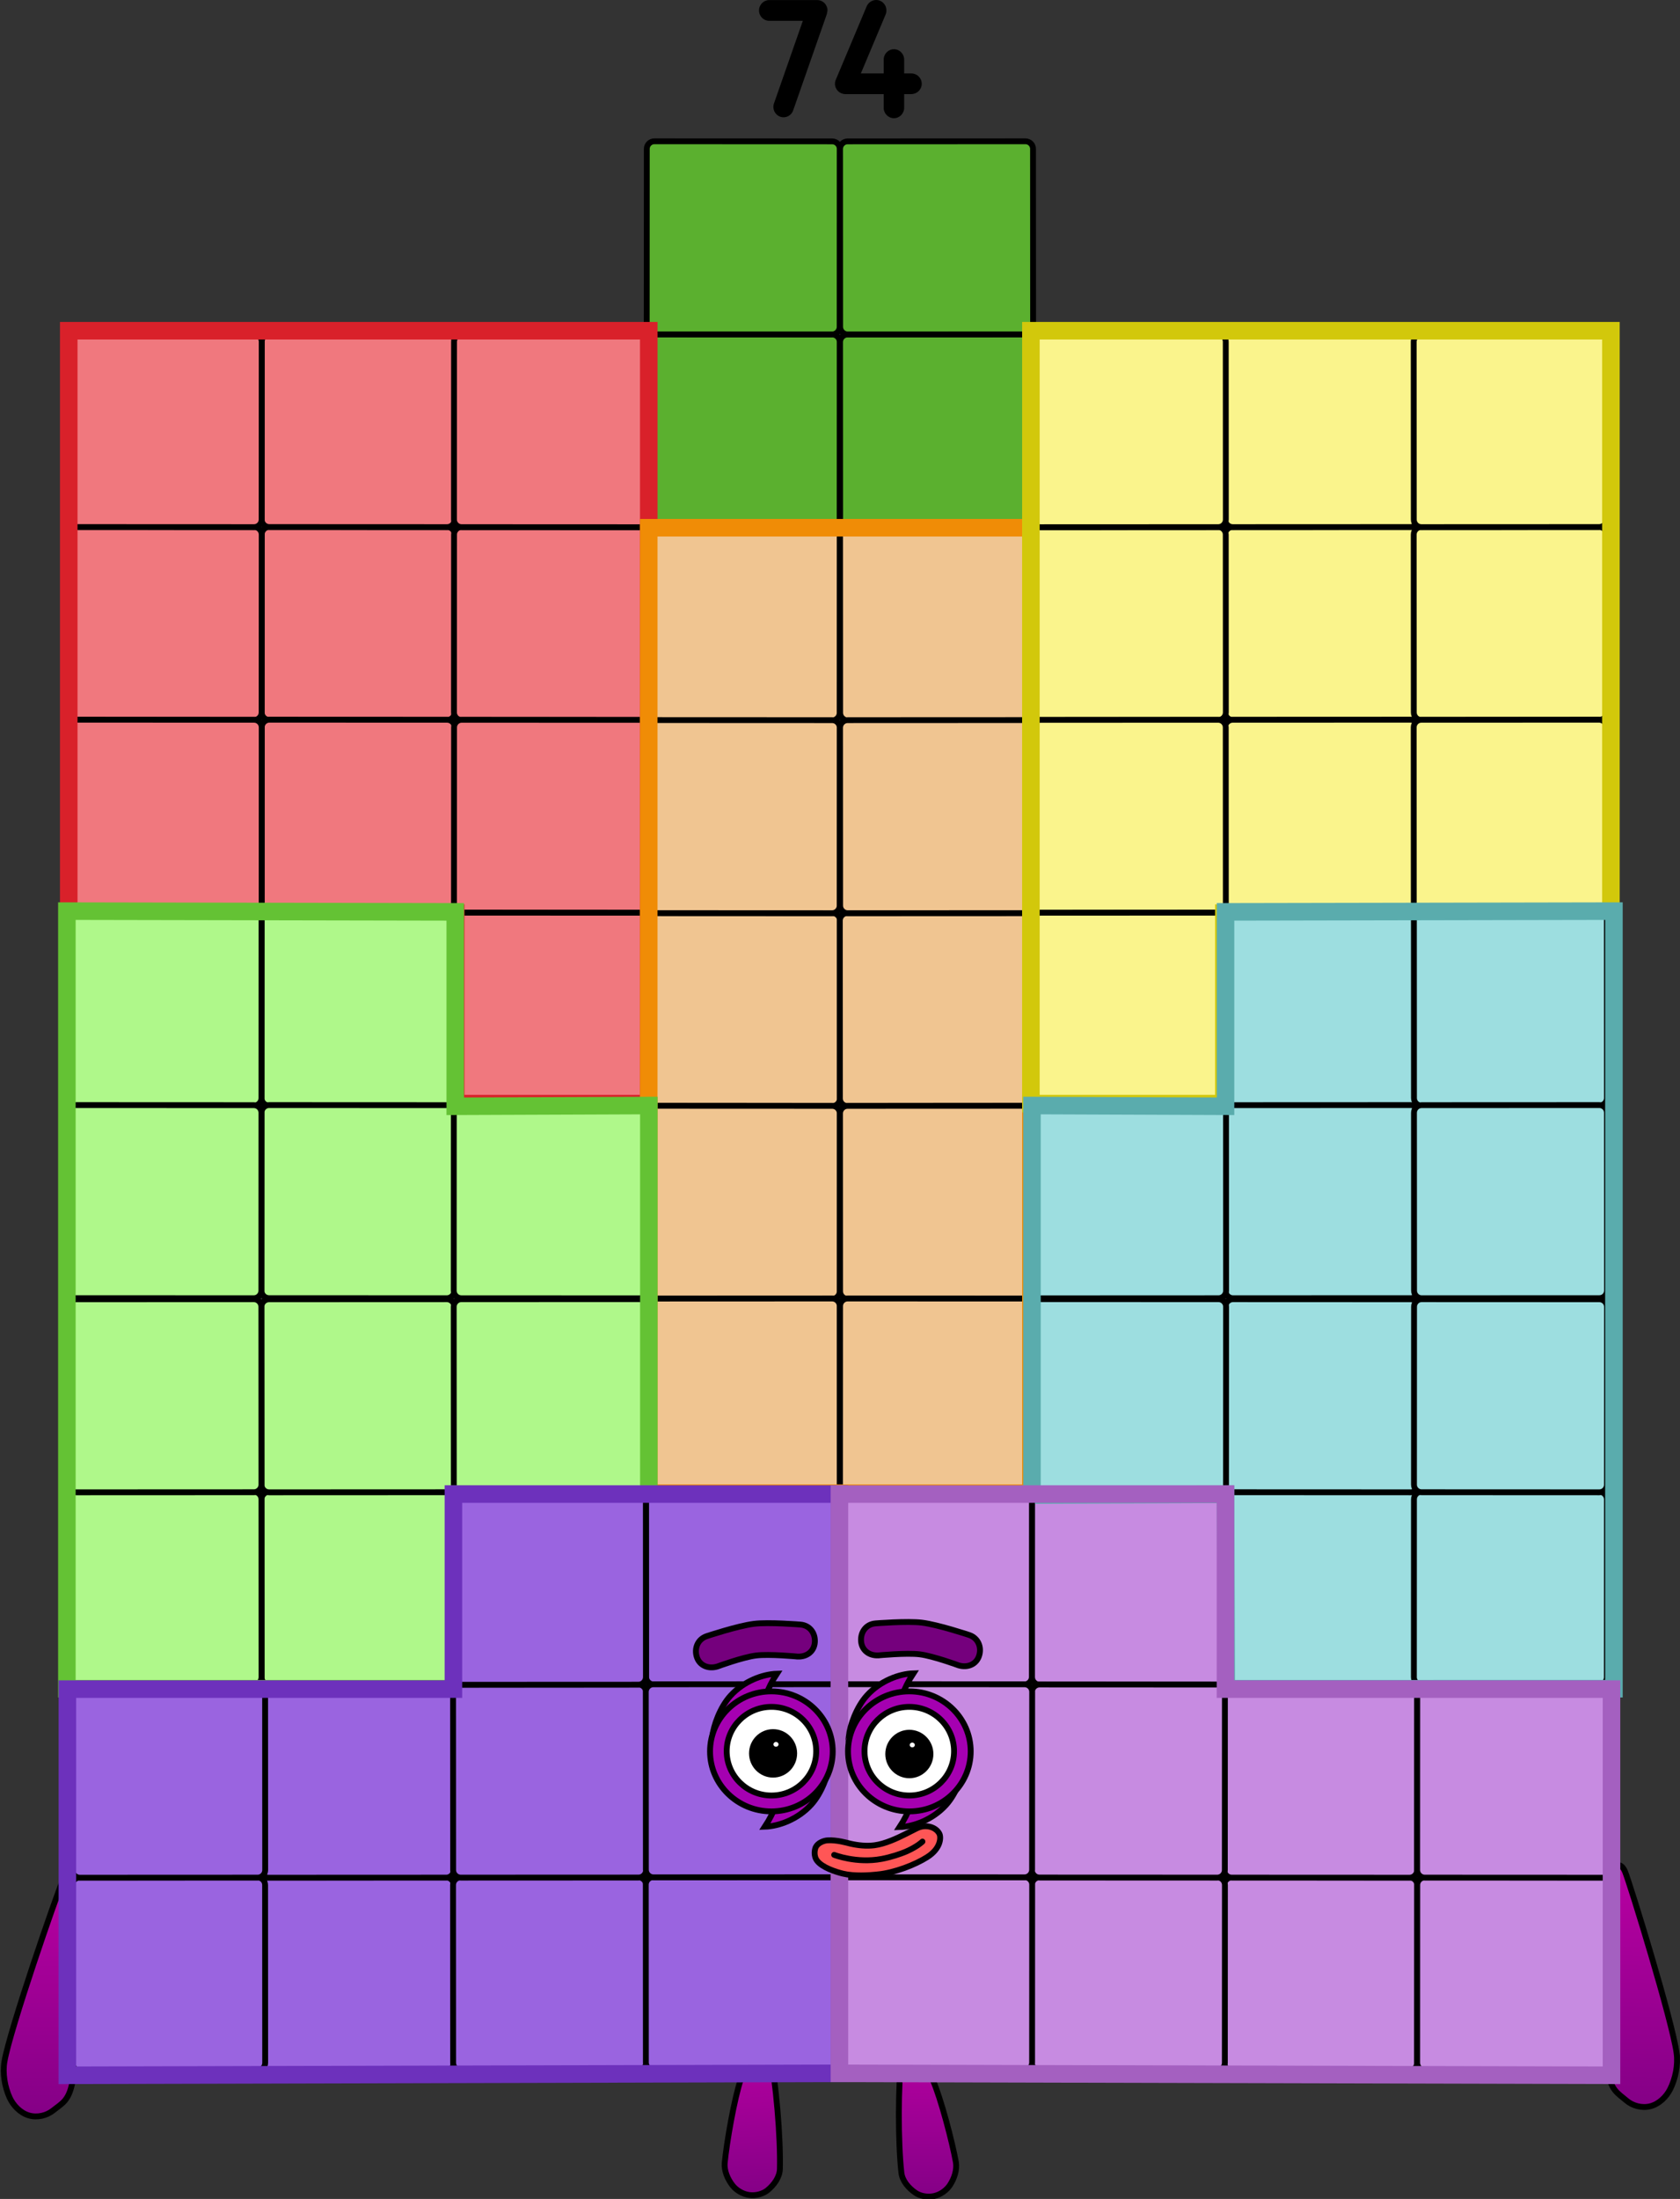 <svg version="1.1" xmlns="http://www.w3.org/2000/svg" xmlns:xlink="http://www.w3.org/1999/xlink" width="287.231" height="375.809" viewBox="0,0,287.231,375.809"><rect x="0" y="0" width="287.231" height="375.809" fill="#333333" stroke="none"/><defs><linearGradient x1="223.808" y1="340.491" x2="225.395" y2="367.249" gradientUnits="userSpaceOnUse" id="color-1"><stop offset="0" stop-color="#b800a2"/><stop offset="1" stop-color="#840086"/></linearGradient><linearGradient x1="254.965" y1="340.775" x2="254.965" y2="367.502" gradientUnits="userSpaceOnUse" id="color-2"><stop offset="0" stop-color="#b800a2"/><stop offset="1" stop-color="#840086"/></linearGradient><linearGradient x1="103.622" y1="312.617" x2="103.622" y2="353.797" gradientUnits="userSpaceOnUse" id="color-3"><stop offset="0" stop-color="#b800a2"/><stop offset="1" stop-color="#840086"/></linearGradient><linearGradient x1="377.674" y1="310.992" x2="376.239" y2="352.146" gradientUnits="userSpaceOnUse" id="color-4"><stop offset="0" stop-color="#b800a2"/><stop offset="1" stop-color="#840086"/></linearGradient></defs><g transform="translate(-96.385,7.905)"><g data-paper-data="{&quot;isPaintingLayer&quot;:true}" stroke-linejoin="miter" stroke-dasharray="" stroke-dashoffset="0" style="mix-blend-mode: normal"><path d="M226.212,340.465c1.063,-0.582 1.46,0.697 1.739,2.036c1.116,5.355 1.911,15.02 1.772,20.281c-0.04,1.393 -0.99,2.702 -2.1,3.617c-0.746,0.613 -1.965,0.986 -3.135,0.827c-1.171,-0.158 -2.247,-0.85 -2.863,-1.639c-0.857,-1.098 -1.436,-2.508 -1.342,-3.789c0.323,-3.444 1.637,-11.1 2.788,-14.43c0.755,-2.184 2.205,-6.391 3.142,-6.904z" data-paper-data="{&quot;origRot&quot;:0,&quot;index&quot;:null}" fill="url(#color-1)" fill-rule="nonzero" stroke="#000000" stroke-width="1" stroke-linecap="butt" stroke-miterlimit="10"/><path d="M252.128,340.881c0.977,0.433 2.773,4.504 3.708,6.617c1.426,3.221 3.374,10.741 3.984,14.146c0.2,1.269 -0.259,2.722 -1.021,3.888c-0.548,0.838 -1.563,1.617 -2.717,1.873c-1.153,0.256 -2.399,-0.014 -3.193,-0.562c-1.183,-0.819 -2.238,-2.044 -2.395,-3.429c-0.578,-5.231 -0.593,-14.928 0.072,-20.358c0.166,-1.357 0.454,-2.666 1.563,-2.174z" data-paper-data="{&quot;origRot&quot;:0,&quot;index&quot;:null}" fill="url(#color-2)" fill-rule="nonzero" stroke="#000000" stroke-width="1" stroke-linecap="butt" stroke-miterlimit="10"/><path d="M97.146,344.406c0.956,-5.537 8.872,-28.378 9.892,-30.692c1.02,-2.314 3.216,-0.798 3.184,2.954c-0.168,4.861 -0.923,27.871 -1.367,30.735c-0.576,3.719 -1.82,4.117 -3.415,5.393c-1.071,0.855 -2.688,1.257 -4.132,0.827c-1.444,-0.429 -2.656,-1.686 -3.268,-3.027c-0.85,-1.866 -1.236,-4.186 -0.894,-6.19z" data-paper-data="{&quot;index&quot;:null}" fill="url(#color-3)" fill-rule="nonzero" stroke="#000000" stroke-width="1" stroke-linecap="butt" stroke-miterlimit="10"/><path d="M383.038,342.987c0.272,2.015 -0.195,4.321 -1.109,6.156c-0.658,1.319 -1.913,2.533 -3.371,2.911c-1.458,0.379 -3.059,-0.079 -4.1,-0.971c-1.55,-1.331 -2.779,-1.772 -3.225,-5.509c-0.344,-2.878 -0.297,-25.9 -0.295,-30.764c0.098,-3.751 2.346,-5.189 3.285,-2.841c0.939,2.348 8.054,25.451 8.816,31.018z" data-paper-data="{&quot;index&quot;:null}" fill="url(#color-4)" fill-rule="nonzero" stroke="#000000" stroke-width="1" stroke-linecap="butt" stroke-miterlimit="10"/><path d="M238.664,49.255c0.716,0 1.296,0.581 1.296,1.297l-0.013,30.4c-0,0.716 -0.581,1.296 -1.297,1.296l-30.4,-0.013c-0.344,-0 -0.674,-0.137 -0.917,-0.38c-0.243,-0.243 -0.379,-0.573 -0.379,-0.917l0.013,-30.4c0,-0.716 0.581,-1.296 1.297,-1.296v0z" data-paper-data="{&quot;index&quot;:null,&quot;origRot&quot;:0}" fill="#5bb02f" fill-rule="evenodd" stroke="#000000" stroke-width="1" stroke-linecap="square" stroke-miterlimit="10"/><path d="M271.705,49.242v0c0.716,-0 1.297,0.58 1.297,1.296l0.013,30.4c0,0.344 -0.136,0.674 -0.379,0.917c-0.243,0.243 -0.573,0.38 -0.917,0.38l-30.4,0.013c-0.716,0 -1.297,-0.58 -1.297,-1.296l-0.013,-30.4c-0,-0.716 0.58,-1.297 1.296,-1.297z" data-paper-data="{&quot;index&quot;:null,&quot;origRot&quot;:0}" fill="#5bb02f" fill-rule="evenodd" stroke="#000000" stroke-width="1" stroke-linecap="square" stroke-miterlimit="10"/><path d="M238.664,16.255c0.716,0 1.296,0.581 1.296,1.297l-0.013,30.4c-0,0.716 -0.581,1.296 -1.297,1.296l-30.4,-0.013c-0.344,-0 -0.674,-0.137 -0.917,-0.38c-0.243,-0.243 -0.379,-0.573 -0.379,-0.917l0.013,-30.4c0,-0.716 0.581,-1.296 1.297,-1.296v0z" data-paper-data="{&quot;index&quot;:null,&quot;origRot&quot;:0}" fill="#5bb02f" fill-rule="evenodd" stroke="#000000" stroke-width="1" stroke-linecap="square" stroke-miterlimit="10"/><path d="M271.705,16.242v0c0.716,-0 1.297,0.58 1.297,1.296l0.013,30.4c0,0.344 -0.136,0.674 -0.379,0.917c-0.243,0.243 -0.573,0.38 -0.917,0.38l-30.4,0.013c-0.716,0 -1.297,-0.58 -1.297,-1.296l-0.013,-30.4c-0,-0.716 0.58,-1.297 1.296,-1.297z" data-paper-data="{&quot;index&quot;:null,&quot;origRot&quot;:0}" fill="#5bb02f" fill-rule="evenodd" stroke="#000000" stroke-width="1" stroke-linecap="square" stroke-miterlimit="10"/><g stroke-miterlimit="10"><path d="M172.834,82.157c0.716,0 1.296,0.581 1.296,1.297l-0.013,30.4c-0,0.716 -0.581,1.296 -1.297,1.296l-30.4,-0.013c-0.344,-0 -0.674,-0.137 -0.917,-0.38c-0.243,-0.243 -0.379,-0.573 -0.379,-0.917l0.013,-30.4c0,-0.716 0.581,-1.296 1.297,-1.296v0z" data-paper-data="{&quot;origPos&quot;:null,&quot;index&quot;:null,&quot;origRot&quot;:0}" fill="#f0787e" fill-rule="evenodd" stroke="#000000" stroke-width="1" stroke-linecap="square"/><path d="M205.711,82.172c0.716,0 1.296,0.581 1.296,1.297l-0.013,30.4c-0,0.716 -0.581,1.296 -1.297,1.296l-30.4,-0.013c-0.344,-0 -0.674,-0.137 -0.917,-0.38c-0.243,-0.243 -0.379,-0.573 -0.379,-0.917l0.013,-30.4c0,-0.716 0.581,-1.296 1.297,-1.296v0z" data-paper-data="{&quot;origPos&quot;:null,&quot;index&quot;:null,&quot;origRot&quot;:0}" fill="#f0787e" fill-rule="evenodd" stroke="#000000" stroke-width="1" stroke-linecap="square"/><path d="M172.836,115.108c0.716,0 1.296,0.581 1.296,1.297l-0.013,30.4c-0,0.716 -0.581,1.296 -1.297,1.296l-30.4,-0.013c-0.344,-0 -0.674,-0.137 -0.917,-0.38c-0.243,-0.243 -0.379,-0.573 -0.379,-0.917l0.013,-30.4c0,-0.716 0.581,-1.296 1.297,-1.296v0z" data-paper-data="{&quot;origPos&quot;:null,&quot;index&quot;:null,&quot;origRot&quot;:0}" fill="#f0787e" fill-rule="evenodd" stroke="#000000" stroke-width="1" stroke-linecap="square"/><path d="M205.713,115.123c0.716,0 1.296,0.581 1.296,1.297l-0.013,30.4c-0,0.716 -0.581,1.296 -1.297,1.296l-30.4,-0.013c-0.344,-0 -0.674,-0.137 -0.917,-0.38c-0.243,-0.243 -0.379,-0.573 -0.379,-0.917l0.013,-30.4c0,-0.716 0.581,-1.296 1.297,-1.296v0z" data-paper-data="{&quot;origPos&quot;:null,&quot;index&quot;:null,&quot;origRot&quot;:0}" fill="#f0787e" fill-rule="evenodd" stroke="#000000" stroke-width="1" stroke-linecap="square"/><path d="M205.682,148.081c0.716,0 1.296,0.581 1.296,1.297l-0.013,30.4c-0,0.716 -0.581,1.296 -1.297,1.296l-30.4,-0.013c-0.344,-0 -0.674,-0.137 -0.917,-0.38c-0.243,-0.243 -0.379,-0.573 -0.379,-0.917l0.013,-30.4c0,-0.716 0.581,-1.296 1.297,-1.296v0z" data-paper-data="{&quot;origPos&quot;:null,&quot;index&quot;:null,&quot;origRot&quot;:0}" fill="#f0787e" fill-rule="evenodd" stroke="#000000" stroke-width="1" stroke-linecap="square"/><path d="M139.834,82.157c0.716,0 1.296,0.581 1.296,1.297l-0.013,30.4c-0,0.716 -0.581,1.296 -1.297,1.296l-30.4,-0.013c-0.344,-0 -0.674,-0.137 -0.917,-0.38c-0.243,-0.243 -0.379,-0.573 -0.379,-0.917l0.013,-30.4c0,-0.716 0.581,-1.296 1.297,-1.296v0z" data-paper-data="{&quot;origPos&quot;:null,&quot;index&quot;:null,&quot;origRot&quot;:0}" fill="#f0787e" fill-rule="evenodd" stroke="#000000" stroke-width="1" stroke-linecap="square"/><path d="M139.836,115.108c0.716,0 1.296,0.581 1.296,1.297l-0.013,30.4c-0,0.716 -0.581,1.296 -1.297,1.296l-30.4,-0.013c-0.344,-0 -0.674,-0.137 -0.917,-0.38c-0.243,-0.243 -0.379,-0.573 -0.379,-0.917l0.013,-30.4c0,-0.716 0.581,-1.296 1.297,-1.296v0z" data-paper-data="{&quot;origPos&quot;:null,&quot;index&quot;:null,&quot;origRot&quot;:0}" fill="#f0787e" fill-rule="evenodd" stroke="#000000" stroke-width="1" stroke-linecap="square"/><path d="M172.834,49.193c0.716,0 1.296,0.581 1.296,1.297l-0.013,30.4c-0,0.716 -0.581,1.296 -1.297,1.296l-30.4,-0.013c-0.344,-0 -0.674,-0.137 -0.917,-0.38c-0.243,-0.243 -0.379,-0.573 -0.379,-0.917l0.013,-30.4c0,-0.716 0.581,-1.296 1.297,-1.296v0z" data-paper-data="{&quot;origPos&quot;:null,&quot;index&quot;:null,&quot;origRot&quot;:0}" fill="#f0787e" fill-rule="evenodd" stroke="#000000" stroke-width="1" stroke-linecap="square"/><path d="M205.711,49.208c0.716,0 1.296,0.581 1.296,1.297l-0.013,30.4c-0,0.716 -0.581,1.296 -1.297,1.296l-30.4,-0.013c-0.344,-0 -0.674,-0.137 -0.917,-0.38c-0.243,-0.243 -0.379,-0.573 -0.379,-0.917l0.013,-30.4c0,-0.716 0.581,-1.296 1.297,-1.296v0z" data-paper-data="{&quot;origPos&quot;:null,&quot;index&quot;:null,&quot;origRot&quot;:0}" fill="#f0787e" fill-rule="evenodd" stroke="#000000" stroke-width="1" stroke-linecap="square"/><path d="M139.834,49.193c0.716,0 1.296,0.581 1.296,1.297l-0.013,30.4c-0,0.716 -0.581,1.296 -1.297,1.296l-30.4,-0.013c-0.344,-0 -0.674,-0.137 -0.917,-0.38c-0.243,-0.243 -0.379,-0.573 -0.379,-0.917l0.013,-30.4c0,-0.716 0.581,-1.296 1.297,-1.296v0z" data-paper-data="{&quot;origPos&quot;:null,&quot;index&quot;:null,&quot;origRot&quot;:0}" fill="#f0787e" fill-rule="evenodd" stroke="#000000" stroke-width="1" stroke-linecap="square"/><path d="M207.306,48.616v132.094h-32.993v-32.55h-66.174v-99.544z" data-paper-data="{&quot;index&quot;:null}" fill="none" fill-rule="nonzero" stroke="#d9212a" stroke-width="3" stroke-linecap="butt"/></g><g stroke-miterlimit="10"><path d="M238.704,148.132c0.716,0 1.296,0.581 1.296,1.297l-0.013,30.4c-0,0.716 -0.581,1.296 -1.297,1.296l-30.4,-0.013c-0.344,-0 -0.674,-0.137 -0.917,-0.38c-0.243,-0.243 -0.379,-0.573 -0.379,-0.917l0.013,-30.4c0,-0.716 0.581,-1.296 1.297,-1.296v0z" data-paper-data="{&quot;origPos&quot;:null,&quot;index&quot;:null,&quot;origRot&quot;:0}" fill="#f0c591" fill-rule="evenodd" stroke="#000000" stroke-width="1" stroke-linecap="square"/><path d="M238.673,181.09c0.716,0 1.296,0.581 1.296,1.297l-0.013,30.4c-0,0.716 -0.581,1.296 -1.297,1.296l-30.4,-0.013c-0.344,-0 -0.674,-0.137 -0.917,-0.38c-0.243,-0.243 -0.379,-0.573 -0.379,-0.917l0.013,-30.4c0,-0.716 0.581,-1.296 1.297,-1.296v0z" data-paper-data="{&quot;origPos&quot;:null,&quot;index&quot;:null,&quot;origRot&quot;:0}" fill="#f0c591" fill-rule="evenodd" stroke="#000000" stroke-width="1" stroke-linecap="square"/><path d="M271.665,148.119v0c0.716,-0 1.297,0.58 1.297,1.296l0.013,30.4c0,0.344 -0.136,0.674 -0.379,0.917c-0.243,0.243 -0.573,0.38 -0.917,0.38l-30.4,0.013c-0.716,0 -1.297,-0.58 -1.297,-1.296l-0.013,-30.4c-0,-0.716 0.58,-1.297 1.296,-1.297z" data-paper-data="{&quot;origPos&quot;:null,&quot;index&quot;:null,&quot;origRot&quot;:0}" fill="#f0c591" fill-rule="evenodd" stroke="#000000" stroke-width="1" stroke-linecap="square"/><path d="M271.696,181.077v0c0.716,-0 1.297,0.58 1.297,1.296l0.013,30.4c0,0.344 -0.136,0.674 -0.379,0.917c-0.243,0.243 -0.573,0.38 -0.917,0.38l-30.4,0.013c-0.716,0 -1.297,-0.58 -1.297,-1.296l-0.013,-30.4c-0,-0.716 0.58,-1.297 1.296,-1.297z" data-paper-data="{&quot;origPos&quot;:null,&quot;index&quot;:null,&quot;origRot&quot;:0}" fill="#f0c591" fill-rule="evenodd" stroke="#000000" stroke-width="1" stroke-linecap="square"/><path d="M208.273,247.017v0c-0.716,0 -1.297,-0.58 -1.297,-1.296l-0.013,-30.4c-0,-0.344 0.136,-0.674 0.379,-0.917c0.243,-0.243 0.573,-0.38 0.917,-0.38l30.4,-0.013c0.716,-0 1.297,0.58 1.297,1.296l0.013,30.4c0,0.716 -0.58,1.297 -1.296,1.297z" data-paper-data="{&quot;origPos&quot;:null,&quot;index&quot;:null,&quot;origRot&quot;:0}" fill="#f0c591" fill-rule="evenodd" stroke="#000000" stroke-width="1" stroke-linecap="square"/><path d="M241.295,247.003c-0.716,-0 -1.296,-0.581 -1.296,-1.297l0.013,-30.4c0,-0.716 0.581,-1.296 1.297,-1.296l30.4,0.013c0.344,0 0.674,0.137 0.917,0.38c0.243,0.243 0.379,0.573 0.379,0.917l-0.013,30.4c-0,0.716 -0.581,1.296 -1.297,1.296v0z" data-paper-data="{&quot;origPos&quot;:null,&quot;index&quot;:null,&quot;origRot&quot;:0}" fill="#f0c591" fill-rule="evenodd" stroke="#000000" stroke-width="1" stroke-linecap="square"/><path d="M238.664,82.22c0.716,0 1.296,0.581 1.296,1.297l-0.013,30.4c-0,0.716 -0.581,1.296 -1.297,1.296l-30.4,-0.013c-0.344,-0 -0.674,-0.137 -0.917,-0.38c-0.243,-0.243 -0.379,-0.573 -0.379,-0.917l0.013,-30.4c0,-0.716 0.581,-1.296 1.297,-1.296v0z" data-paper-data="{&quot;origPos&quot;:null,&quot;index&quot;:null,&quot;origRot&quot;:0}" fill="#f0c591" fill-rule="evenodd" stroke="#000000" stroke-width="1" stroke-linecap="square"/><path d="M238.665,115.171c0.716,0 1.296,0.581 1.296,1.297l-0.013,30.4c-0,0.716 -0.581,1.296 -1.297,1.296l-30.4,-0.013c-0.344,-0 -0.674,-0.137 -0.917,-0.38c-0.243,-0.243 -0.379,-0.573 -0.379,-0.917l0.013,-30.4c0,-0.716 0.581,-1.296 1.297,-1.296v0z" data-paper-data="{&quot;origPos&quot;:null,&quot;index&quot;:null,&quot;origRot&quot;:0}" fill="#f0c591" fill-rule="evenodd" stroke="#000000" stroke-width="1" stroke-linecap="square"/><path d="M271.705,82.206v0c0.716,-0 1.297,0.58 1.297,1.296l0.013,30.4c0,0.344 -0.136,0.674 -0.379,0.917c-0.243,0.243 -0.573,0.38 -0.917,0.38l-30.4,0.013c-0.716,0 -1.297,-0.58 -1.297,-1.296l-0.013,-30.4c-0,-0.716 0.58,-1.297 1.296,-1.297z" data-paper-data="{&quot;origPos&quot;:null,&quot;index&quot;:null,&quot;origRot&quot;:0}" fill="#f0c591" fill-rule="evenodd" stroke="#000000" stroke-width="1" stroke-linecap="square"/><path d="M271.703,115.157v0c0.716,-0 1.297,0.58 1.297,1.296l0.013,30.4c0,0.344 -0.136,0.674 -0.379,0.917c-0.243,0.243 -0.573,0.38 -0.917,0.38l-30.4,0.013c-0.716,0 -1.297,-0.58 -1.297,-1.296l-0.013,-30.4c-0,-0.716 0.58,-1.297 1.296,-1.297z" data-paper-data="{&quot;origPos&quot;:null,&quot;index&quot;:null,&quot;origRot&quot;:0}" fill="#f0c591" fill-rule="evenodd" stroke="#000000" stroke-width="1" stroke-linecap="square"/><path d="M207.3,247.285v-165h65.333v165z" fill="none" fill-rule="nonzero" stroke="#f08c06" stroke-width="3" stroke-linecap="butt"/></g><g stroke-miterlimit="10"><path d="M337.534,82.144v0c0.716,-0 1.297,0.58 1.297,1.296l0.013,30.4c0,0.344 -0.136,0.674 -0.379,0.917c-0.243,0.243 -0.573,0.38 -0.917,0.38l-30.4,0.013c-0.716,0 -1.297,-0.58 -1.297,-1.296l-0.013,-30.4c-0,-0.716 0.58,-1.297 1.296,-1.297z" data-paper-data="{&quot;index&quot;:null,&quot;origRot&quot;:0}" fill="#faf48c" fill-rule="evenodd" stroke="#000000" stroke-width="1" stroke-linecap="square"/><path d="M304.657,82.158v0c0.716,-0 1.297,0.58 1.297,1.296l0.013,30.4c0,0.344 -0.136,0.674 -0.379,0.917c-0.243,0.243 -0.573,0.38 -0.917,0.38l-30.4,0.013c-0.716,0 -1.297,-0.58 -1.297,-1.296l-0.013,-30.4c-0,-0.716 0.58,-1.297 1.296,-1.297z" data-paper-data="{&quot;index&quot;:null,&quot;origRot&quot;:0}" fill="#faf48c" fill-rule="evenodd" stroke="#000000" stroke-width="1" stroke-linecap="square"/><path d="M337.533,115.095v0c0.716,-0 1.297,0.58 1.297,1.296l0.013,30.4c0,0.344 -0.136,0.674 -0.379,0.917c-0.243,0.243 -0.573,0.38 -0.917,0.38l-30.4,0.013c-0.716,0 -1.297,-0.58 -1.297,-1.296l-0.013,-30.4c-0,-0.716 0.58,-1.297 1.296,-1.297z" data-paper-data="{&quot;index&quot;:null,&quot;origRot&quot;:0}" fill="#faf48c" fill-rule="evenodd" stroke="#000000" stroke-width="1" stroke-linecap="square"/><path d="M304.656,115.109v0c0.716,-0 1.297,0.58 1.297,1.296l0.013,30.4c0,0.344 -0.136,0.674 -0.379,0.917c-0.243,0.243 -0.573,0.38 -0.917,0.38l-30.4,0.013c-0.716,0 -1.297,-0.58 -1.297,-1.296l-0.013,-30.4c-0,-0.716 0.58,-1.297 1.296,-1.297z" data-paper-data="{&quot;index&quot;:null,&quot;origRot&quot;:0}" fill="#faf48c" fill-rule="evenodd" stroke="#000000" stroke-width="1" stroke-linecap="square"/><path d="M304.686,148.068v0c0.716,-0 1.297,0.58 1.297,1.296l0.013,30.4c0,0.344 -0.136,0.674 -0.379,0.917c-0.243,0.243 -0.573,0.38 -0.917,0.38l-30.4,0.013c-0.716,0 -1.297,-0.58 -1.297,-1.296l-0.013,-30.4c-0,-0.716 0.58,-1.297 1.296,-1.297z" data-paper-data="{&quot;index&quot;:null,&quot;origRot&quot;:0}" fill="#faf48c" fill-rule="evenodd" stroke="#000000" stroke-width="1" stroke-linecap="square"/><path d="M337.534,49.18v0c0.716,-0 1.297,0.58 1.297,1.296l0.013,30.4c0,0.344 -0.136,0.674 -0.379,0.917c-0.243,0.243 -0.573,0.38 -0.917,0.38l-30.4,0.013c-0.716,0 -1.297,-0.58 -1.297,-1.296l-0.013,-30.4c-0,-0.716 0.58,-1.297 1.296,-1.297z" data-paper-data="{&quot;index&quot;:null,&quot;origRot&quot;:0}" fill="#faf48c" fill-rule="evenodd" stroke="#000000" stroke-width="1" stroke-linecap="square"/><path d="M304.657,49.194v0c0.716,-0 1.297,0.58 1.297,1.296l0.013,30.4c0,0.344 -0.136,0.674 -0.379,0.917c-0.243,0.243 -0.573,0.38 -0.917,0.38l-30.4,0.013c-0.716,0 -1.297,-0.58 -1.297,-1.296l-0.013,-30.4c-0,-0.716 0.58,-1.297 1.296,-1.297z" data-paper-data="{&quot;index&quot;:null,&quot;origRot&quot;:0}" fill="#faf48c" fill-rule="evenodd" stroke="#000000" stroke-width="1" stroke-linecap="square"/><path d="M369.784,82.144v0c0.716,-0 1.297,0.58 1.297,1.296l0.013,30.4c0,0.344 -0.136,0.674 -0.379,0.917c-0.243,0.243 -0.573,0.38 -0.917,0.38l-30.4,0.013c-0.716,0 -1.297,-0.58 -1.297,-1.296l-0.013,-30.4c-0,-0.716 0.58,-1.297 1.296,-1.297z" data-paper-data="{&quot;index&quot;:null,&quot;origRot&quot;:0}" fill="#faf48c" fill-rule="evenodd" stroke="#000000" stroke-width="1" stroke-linecap="square"/><path d="M369.783,115.095v0c0.716,-0 1.297,0.58 1.297,1.296l0.013,30.4c0,0.344 -0.136,0.674 -0.379,0.917c-0.243,0.243 -0.573,0.38 -0.917,0.38l-30.4,0.013c-0.716,0 -1.297,-0.58 -1.297,-1.296l-0.013,-30.4c-0,-0.716 0.58,-1.297 1.296,-1.297z" data-paper-data="{&quot;index&quot;:null,&quot;origRot&quot;:0}" fill="#faf48c" fill-rule="evenodd" stroke="#000000" stroke-width="1" stroke-linecap="square"/><path d="M369.784,49.18v0c0.716,-0 1.297,0.58 1.297,1.296l0.013,30.4c0,0.344 -0.136,0.674 -0.379,0.917c-0.243,0.243 -0.573,0.38 -0.917,0.38l-30.4,0.013c-0.716,0 -1.297,-0.58 -1.297,-1.296l-0.013,-30.4c-0,-0.716 0.58,-1.297 1.296,-1.297z" data-paper-data="{&quot;index&quot;:null,&quot;origRot&quot;:0}" fill="#faf48c" fill-rule="evenodd" stroke="#000000" stroke-width="1" stroke-linecap="square"/><path d="M371.806,48.616v99.544h-66.174v32.55h-32.993v-132.094z" data-paper-data="{&quot;index&quot;:null}" fill="none" fill-rule="nonzero" stroke="#d2c80b" stroke-width="3" stroke-linecap="butt"/></g><g stroke-miterlimit="10"><path d="M172.805,148.066c0.716,0 1.296,0.581 1.296,1.297l-0.013,30.4c-0,0.716 -0.581,1.296 -1.297,1.296l-30.4,-0.013c-0.344,-0 -0.674,-0.137 -0.917,-0.38c-0.243,-0.243 -0.379,-0.573 -0.379,-0.917l0.013,-30.4c0,-0.716 0.581,-1.296 1.297,-1.296v0z" data-paper-data="{&quot;origPos&quot;:null,&quot;index&quot;:null,&quot;origRot&quot;:0}" fill="#aff88a" fill-rule="evenodd" stroke="#000000" stroke-width="1" stroke-linecap="square"/><path d="M172.791,180.971c0.716,0 1.296,0.581 1.296,1.297l-0.013,30.4c-0,0.716 -0.581,1.296 -1.297,1.296l-30.4,-0.013c-0.344,-0 -0.674,-0.137 -0.917,-0.38c-0.243,-0.243 -0.379,-0.573 -0.379,-0.917l0.013,-30.4c0,-0.716 0.581,-1.296 1.297,-1.296v0z" data-paper-data="{&quot;origPos&quot;:null,&quot;index&quot;:null,&quot;origRot&quot;:0}" fill="#aff88a" fill-rule="evenodd" stroke="#000000" stroke-width="1" stroke-linecap="square"/><path d="M205.668,180.986c0.716,0 1.296,0.581 1.296,1.297l-0.013,30.4c-0,0.716 -0.581,1.296 -1.297,1.296l-30.4,-0.013c-0.344,-0 -0.674,-0.137 -0.917,-0.38c-0.243,-0.243 -0.379,-0.573 -0.379,-0.917l0.013,-30.4c0,-0.716 0.581,-1.296 1.297,-1.296v0z" data-paper-data="{&quot;origPos&quot;:null,&quot;index&quot;:null,&quot;origRot&quot;:0}" fill="#aff88a" fill-rule="evenodd" stroke="#000000" stroke-width="1" stroke-linecap="square"/><path d="M142.405,280.041v0c-0.716,0 -1.297,-0.58 -1.297,-1.296l-0.013,-30.4c-0,-0.344 0.136,-0.674 0.379,-0.917c0.243,-0.243 0.573,-0.38 0.917,-0.38l30.4,-0.013c0.716,-0 1.297,0.58 1.297,1.296l0.013,30.4c0,0.716 -0.58,1.297 -1.296,1.297z" data-paper-data="{&quot;origPos&quot;:null,&quot;index&quot;:null,&quot;origRot&quot;:0}" fill="#aff88a" fill-rule="evenodd" stroke="#000000" stroke-width="1" stroke-linecap="square"/><path d="M142.39,247.136v0c-0.716,0 -1.297,-0.58 -1.297,-1.296l-0.013,-30.4c-0,-0.344 0.136,-0.674 0.379,-0.917c0.243,-0.243 0.573,-0.38 0.917,-0.38l30.4,-0.013c0.716,-0 1.297,0.58 1.297,1.296l0.013,30.4c0,0.716 -0.58,1.297 -1.296,1.297z" data-paper-data="{&quot;origPos&quot;:null,&quot;index&quot;:null,&quot;origRot&quot;:0}" fill="#aff88a" fill-rule="evenodd" stroke="#000000" stroke-width="1" stroke-linecap="square"/><path d="M175.267,247.121v0c-0.716,0 -1.297,-0.58 -1.297,-1.296l-0.013,-30.4c-0,-0.344 0.136,-0.674 0.379,-0.917c0.243,-0.243 0.573,-0.38 0.917,-0.38l30.4,-0.013c0.716,-0 1.297,0.58 1.297,1.296l0.013,30.4c0,0.716 -0.58,1.297 -1.296,1.297z" data-paper-data="{&quot;origPos&quot;:null,&quot;index&quot;:null,&quot;origRot&quot;:0}" fill="#aff88a" fill-rule="evenodd" stroke="#000000" stroke-width="1" stroke-linecap="square"/><path d="M139.805,148.066c0.716,0 1.296,0.581 1.296,1.297l-0.013,30.4c-0,0.716 -0.581,1.296 -1.297,1.296l-30.4,-0.013c-0.344,-0 -0.674,-0.137 -0.917,-0.38c-0.243,-0.243 -0.379,-0.573 -0.379,-0.917l0.013,-30.4c0,-0.716 0.581,-1.296 1.297,-1.296v0z" data-paper-data="{&quot;origPos&quot;:null,&quot;index&quot;:null,&quot;origRot&quot;:0}" fill="#aff88a" fill-rule="evenodd" stroke="#000000" stroke-width="1" stroke-linecap="square"/><path d="M139.79,180.971c0.716,0 1.296,0.581 1.296,1.297l-0.013,30.4c-0,0.716 -0.581,1.296 -1.297,1.296l-30.4,-0.013c-0.344,-0 -0.674,-0.137 -0.917,-0.38c-0.243,-0.243 -0.379,-0.573 -0.379,-0.917l0.013,-30.4c0,-0.716 0.581,-1.296 1.297,-1.296v0z" data-paper-data="{&quot;origPos&quot;:null,&quot;index&quot;:null,&quot;origRot&quot;:0}" fill="#aff88a" fill-rule="evenodd" stroke="#000000" stroke-width="1" stroke-linecap="square"/><path d="M109.405,280.041v0c-0.716,0 -1.297,-0.58 -1.297,-1.296l-0.013,-30.4c-0,-0.344 0.136,-0.674 0.379,-0.917c0.243,-0.243 0.573,-0.38 0.917,-0.38l30.4,-0.013c0.716,-0 1.297,0.58 1.297,1.296l0.013,30.4c0,0.716 -0.58,1.297 -1.296,1.297z" data-paper-data="{&quot;origPos&quot;:null,&quot;index&quot;:null,&quot;origRot&quot;:0}" fill="#aff88a" fill-rule="evenodd" stroke="#000000" stroke-width="1" stroke-linecap="square"/><path d="M109.39,247.136v0c-0.716,0 -1.297,-0.58 -1.297,-1.296l-0.013,-30.4c-0,-0.344 0.136,-0.674 0.379,-0.917c0.243,-0.243 0.573,-0.38 0.917,-0.38l30.4,-0.013c0.716,-0 1.297,0.58 1.297,1.296l0.013,30.4c0,0.716 -0.58,1.297 -1.296,1.297z" data-paper-data="{&quot;origPos&quot;:null,&quot;index&quot;:null,&quot;origRot&quot;:0}" fill="#aff88a" fill-rule="evenodd" stroke="#000000" stroke-width="1" stroke-linecap="square"/><path d="M107.818,280.7v-132.89l66.403,0.126v33.223l33.097,-0.126v66.571l-33.097,-0.126l-0.126,33.223z" fill="none" fill-rule="nonzero" stroke="#64c234" stroke-width="3" stroke-linecap="butt"/></g><g stroke-miterlimit="10"><path d="M337.564,148.053v0c0.716,-0 1.297,0.58 1.297,1.296l0.013,30.4c0,0.344 -0.136,0.674 -0.379,0.917c-0.243,0.243 -0.573,0.38 -0.917,0.38l-30.4,0.013c-0.716,0 -1.297,-0.58 -1.297,-1.296l-0.013,-30.4c-0,-0.716 0.58,-1.297 1.296,-1.297z" data-paper-data="{&quot;origPos&quot;:null,&quot;index&quot;:null,&quot;origRot&quot;:0}" fill="#9ddee0" fill-rule="evenodd" stroke="#000000" stroke-width="1" stroke-linecap="square"/><path d="M337.578,180.958v0c0.716,-0 1.297,0.58 1.297,1.296l0.013,30.4c0,0.344 -0.136,0.674 -0.379,0.917c-0.243,0.243 -0.573,0.38 -0.917,0.38l-30.4,0.013c-0.716,0 -1.297,-0.58 -1.297,-1.296l-0.013,-30.4c-0,-0.716 0.58,-1.297 1.296,-1.297z" data-paper-data="{&quot;origPos&quot;:null,&quot;index&quot;:null,&quot;origRot&quot;:0}" fill="#9ddee0" fill-rule="evenodd" stroke="#000000" stroke-width="1" stroke-linecap="square"/><path d="M304.701,180.972v0c0.716,-0 1.297,0.58 1.297,1.296l0.013,30.4c0,0.344 -0.136,0.674 -0.379,0.917c-0.243,0.243 -0.573,0.38 -0.917,0.38l-30.4,0.013c-0.716,0 -1.297,-0.58 -1.297,-1.296l-0.013,-30.4c-0,-0.716 0.58,-1.297 1.296,-1.297z" data-paper-data="{&quot;origPos&quot;:null,&quot;index&quot;:null,&quot;origRot&quot;:0}" fill="#9ddee0" fill-rule="evenodd" stroke="#000000" stroke-width="1" stroke-linecap="square"/><path d="M274.13,280.013c-0.716,-0 -1.296,-0.581 -1.296,-1.297l0.013,-30.4c0,-0.716 0.581,-1.296 1.297,-1.296l30.4,0.013c0.344,0 0.674,0.137 0.917,0.38c0.243,0.243 0.379,0.573 0.379,0.917l-0.013,30.4c-0,0.716 -0.581,1.296 -1.297,1.296v0z" data-paper-data="{&quot;origPos&quot;:null,&quot;index&quot;:null,&quot;origRot&quot;:0}" fill="#c78be1" fill-rule="evenodd" stroke="#000000" stroke-width="1" stroke-linecap="square"/><path d="M307.163,280.027c-0.716,-0 -1.296,-0.581 -1.296,-1.297l0.013,-30.4c0,-0.716 0.581,-1.296 1.297,-1.296l30.4,0.013c0.344,0 0.674,0.137 0.917,0.38c0.243,0.243 0.379,0.573 0.379,0.917l-0.013,30.4c-0,0.716 -0.581,1.296 -1.297,1.296v0z" data-paper-data="{&quot;origPos&quot;:null,&quot;index&quot;:null,&quot;origRot&quot;:0}" fill="#9ddee0" fill-rule="evenodd" stroke="#000000" stroke-width="1" stroke-linecap="square"/><path d="M307.178,247.122c-0.716,-0 -1.296,-0.581 -1.296,-1.297l0.013,-30.4c0,-0.716 0.581,-1.296 1.297,-1.296l30.4,0.013c0.344,0 0.674,0.137 0.917,0.38c0.243,0.243 0.379,0.573 0.379,0.917l-0.013,30.4c-0,0.716 -0.581,1.296 -1.297,1.296v0z" data-paper-data="{&quot;origPos&quot;:null,&quot;index&quot;:null,&quot;origRot&quot;:0}" fill="#9ddee0" fill-rule="evenodd" stroke="#000000" stroke-width="1" stroke-linecap="square"/><path d="M274.301,247.108c-0.716,-0 -1.296,-0.581 -1.296,-1.297l0.013,-30.4c0,-0.716 0.581,-1.296 1.297,-1.296l30.4,0.013c0.344,0 0.674,0.137 0.917,0.38c0.243,0.243 0.379,0.573 0.379,0.917l-0.013,30.4c-0,0.716 -0.581,1.296 -1.297,1.296v0z" data-paper-data="{&quot;origPos&quot;:null,&quot;index&quot;:null,&quot;origRot&quot;:0}" fill="#9ddee0" fill-rule="evenodd" stroke="#000000" stroke-width="1" stroke-linecap="square"/><path d="M369.814,148.053v0c0.716,-0 1.297,0.58 1.297,1.296l0.013,30.4c0,0.344 -0.136,0.674 -0.379,0.917c-0.243,0.243 -0.573,0.38 -0.917,0.38l-30.4,0.013c-0.716,0 -1.297,-0.58 -1.297,-1.296l-0.013,-30.4c-0,-0.716 0.58,-1.297 1.296,-1.297z" data-paper-data="{&quot;origPos&quot;:null,&quot;index&quot;:null,&quot;origRot&quot;:0}" fill="#9ddee0" fill-rule="evenodd" stroke="#000000" stroke-width="1" stroke-linecap="square"/><path d="M369.828,180.958v0c0.716,-0 1.297,0.58 1.297,1.296l0.013,30.4c0,0.344 -0.136,0.674 -0.379,0.917c-0.243,0.243 -0.573,0.38 -0.917,0.38l-30.4,0.013c-0.716,0 -1.297,-0.58 -1.297,-1.296l-0.013,-30.4c-0,-0.716 0.58,-1.297 1.296,-1.297z" data-paper-data="{&quot;origPos&quot;:null,&quot;index&quot;:null,&quot;origRot&quot;:0}" fill="#9ddee0" fill-rule="evenodd" stroke="#000000" stroke-width="1" stroke-linecap="square"/><path d="M339.413,280.027c-0.716,-0 -1.296,-0.581 -1.296,-1.297l0.013,-30.4c0,-0.716 0.581,-1.296 1.297,-1.296l30.4,0.013c0.344,0 0.674,0.137 0.917,0.38c0.243,0.243 0.379,0.573 0.379,0.917l-0.013,30.4c-0,0.716 -0.581,1.296 -1.297,1.296v0z" data-paper-data="{&quot;origPos&quot;:null,&quot;index&quot;:null,&quot;origRot&quot;:0}" fill="#9ddee0" fill-rule="evenodd" stroke="#000000" stroke-width="1" stroke-linecap="square"/><path d="M339.428,247.122c-0.716,-0 -1.296,-0.581 -1.296,-1.297l0.013,-30.4c0,-0.716 0.581,-1.296 1.297,-1.296l30.4,0.013c0.344,0 0.674,0.137 0.917,0.38c0.243,0.243 0.379,0.573 0.379,0.917l-0.013,30.4c-0,0.716 -0.581,1.296 -1.297,1.296v0z" data-paper-data="{&quot;index&quot;:null,&quot;origRot&quot;:0}" fill="#9ddee0" fill-rule="evenodd" stroke="#000000" stroke-width="1" stroke-linecap="square"/><path d="M306.041,280.7l-0.126,-33.223l-33.097,0.126v-66.571l33.097,0.126v-33.223l66.403,-0.126v132.89z" data-paper-data="{&quot;index&quot;:null}" fill="none" fill-rule="nonzero" stroke="#5aacad" stroke-width="3" stroke-linecap="butt"/></g><g stroke-miterlimit="10"><path d="M208.147,279.975v0c-0.716,0 -1.297,-0.58 -1.297,-1.296l-0.013,-30.4c-0,-0.344 0.136,-0.674 0.379,-0.917c0.243,-0.243 0.573,-0.38 0.917,-0.38l30.4,-0.013c0.716,-0 1.297,0.58 1.297,1.296l0.013,30.4c0,0.716 -0.58,1.297 -1.296,1.297z" data-paper-data="{&quot;origPos&quot;:null,&quot;index&quot;:null,&quot;origRot&quot;:0}" fill="#9a64e0" fill-rule="evenodd" stroke="#000000" stroke-width="1" stroke-linecap="square"/><path d="M142.277,345.95v0c-0.716,0 -1.297,-0.58 -1.297,-1.296l-0.013,-30.4c-0,-0.344 0.136,-0.674 0.379,-0.917c0.243,-0.243 0.573,-0.38 0.917,-0.38l30.4,-0.013c0.716,-0 1.297,0.58 1.297,1.296l0.013,30.4c0,0.716 -0.58,1.297 -1.296,1.297z" data-paper-data="{&quot;origPos&quot;:null,&quot;index&quot;:null,&quot;origRot&quot;:0}" fill="#9a64e0" fill-rule="evenodd" stroke="#000000" stroke-width="1" stroke-linecap="square"/><path d="M175.154,345.935v0c-0.716,0 -1.297,-0.58 -1.297,-1.296l-0.013,-30.4c-0,-0.344 0.136,-0.674 0.379,-0.917c0.243,-0.243 0.573,-0.38 0.917,-0.38l30.4,-0.013c0.716,-0 1.297,0.58 1.297,1.296l0.013,30.4c0,0.716 -0.58,1.297 -1.296,1.297z" data-paper-data="{&quot;origPos&quot;:null,&quot;index&quot;:null,&quot;origRot&quot;:0}" fill="#9a64e0" fill-rule="evenodd" stroke="#000000" stroke-width="1" stroke-linecap="square"/><path d="M142.279,312.999v0c-0.716,0 -1.297,-0.58 -1.297,-1.296l-0.013,-30.4c-0,-0.344 0.136,-0.674 0.379,-0.917c0.243,-0.243 0.573,-0.38 0.917,-0.38l30.4,-0.013c0.716,-0 1.297,0.58 1.297,1.296l0.013,30.4c0,0.716 -0.58,1.297 -1.296,1.297z" data-paper-data="{&quot;origPos&quot;:null,&quot;index&quot;:null,&quot;origRot&quot;:0}" fill="#9a64e0" fill-rule="evenodd" stroke="#000000" stroke-width="1" stroke-linecap="square"/><path d="M175.156,312.984v0c-0.716,0 -1.297,-0.58 -1.297,-1.296l-0.013,-30.4c-0,-0.344 0.136,-0.674 0.379,-0.917c0.243,-0.243 0.573,-0.38 0.917,-0.38l30.4,-0.013c0.716,-0 1.297,0.58 1.297,1.296l0.013,30.4c0,0.716 -0.58,1.297 -1.296,1.297z" data-paper-data="{&quot;origPos&quot;:null,&quot;index&quot;:null,&quot;origRot&quot;:0}" fill="#9a64e0" fill-rule="evenodd" stroke="#000000" stroke-width="1" stroke-linecap="square"/><path d="M175.125,280.026v0c-0.716,0 -1.297,-0.58 -1.297,-1.296l-0.013,-30.4c-0,-0.344 0.136,-0.674 0.379,-0.917c0.243,-0.243 0.573,-0.38 0.917,-0.38l30.4,-0.013c0.716,-0 1.297,0.58 1.297,1.296l0.013,30.4c0,0.716 -0.58,1.297 -1.296,1.297z" data-paper-data="{&quot;origPos&quot;:null,&quot;index&quot;:null,&quot;origRot&quot;:0}" fill="#9a64e0" fill-rule="evenodd" stroke="#000000" stroke-width="1" stroke-linecap="square"/><path d="M208.107,345.887v0c-0.716,0 -1.297,-0.58 -1.297,-1.296l-0.013,-30.4c-0,-0.344 0.136,-0.674 0.379,-0.917c0.243,-0.243 0.573,-0.38 0.917,-0.38l30.4,-0.013c0.716,-0 1.297,0.58 1.297,1.296l0.013,30.4c0,0.716 -0.58,1.297 -1.296,1.297z" data-paper-data="{&quot;origPos&quot;:null,&quot;index&quot;:null,&quot;origRot&quot;:0}" fill="#9a64e0" fill-rule="evenodd" stroke="#000000" stroke-width="1" stroke-linecap="square"/><path d="M208.108,312.936v0c-0.716,0 -1.297,-0.58 -1.297,-1.296l-0.013,-30.4c-0,-0.344 0.136,-0.674 0.379,-0.917c0.243,-0.243 0.573,-0.38 0.917,-0.38l30.4,-0.013c0.716,-0 1.297,0.58 1.297,1.296l0.013,30.4c0,0.716 -0.58,1.297 -1.296,1.297z" data-paper-data="{&quot;origPos&quot;:null,&quot;index&quot;:null,&quot;origRot&quot;:0}" fill="#9a64e0" fill-rule="evenodd" stroke="#000000" stroke-width="1" stroke-linecap="square"/><path d="M110.027,345.95v0c-0.716,0 -1.297,-0.58 -1.297,-1.296l-0.013,-30.4c-0,-0.344 0.136,-0.674 0.379,-0.917c0.243,-0.243 0.573,-0.38 0.917,-0.38l30.4,-0.013c0.716,-0 1.297,0.58 1.297,1.296l0.013,30.4c0,0.716 -0.58,1.297 -1.296,1.297z" data-paper-data="{&quot;origPos&quot;:null,&quot;index&quot;:null,&quot;origRot&quot;:0}" fill="#9a64e0" fill-rule="evenodd" stroke="#000000" stroke-width="1" stroke-linecap="square"/><path d="M110.029,312.999v0c-0.716,0 -1.297,-0.58 -1.297,-1.296l-0.013,-30.4c-0,-0.344 0.136,-0.674 0.379,-0.917c0.243,-0.243 0.573,-0.38 0.917,-0.38l30.4,-0.013c0.716,-0 1.297,0.58 1.297,1.296l0.013,30.4c0,0.716 -0.58,1.297 -1.296,1.297z" data-paper-data="{&quot;origPos&quot;:null,&quot;index&quot;:null,&quot;origRot&quot;:0}" fill="#9a64e0" fill-rule="evenodd" stroke="#000000" stroke-width="1" stroke-linecap="square"/><path d="M107.906,346.765v-66h66v-33.333h66v99z" data-paper-data="{&quot;origPos&quot;:null,&quot;index&quot;:null}" fill="none" fill-rule="nonzero" stroke="#6d31bc" stroke-width="3" stroke-linecap="butt"/></g><g stroke-miterlimit="10"><path d="M241.108,279.962c-0.716,-0 -1.296,-0.581 -1.296,-1.297l0.013,-30.4c0,-0.716 0.581,-1.296 1.297,-1.296l30.4,0.013c0.344,0 0.674,0.137 0.917,0.38c0.243,0.243 0.379,0.573 0.379,0.917l-0.013,30.4c-0,0.716 -0.581,1.296 -1.297,1.296v0z" data-paper-data="{&quot;origPos&quot;:null,&quot;index&quot;:null,&quot;origRot&quot;:0}" fill="#c78be1" fill-rule="evenodd" stroke="#000000" stroke-width="1" stroke-linecap="square"/><path d="M306.977,345.936c-0.716,-0 -1.296,-0.581 -1.296,-1.297l0.013,-30.4c0,-0.716 0.581,-1.296 1.297,-1.296l30.4,0.013c0.344,0 0.674,0.137 0.917,0.38c0.243,0.243 0.379,0.573 0.379,0.917l-0.013,30.4c-0,0.716 -0.581,1.296 -1.297,1.296v0z" data-paper-data="{&quot;origPos&quot;:null,&quot;index&quot;:null,&quot;origRot&quot;:0}" fill="#c78be1" fill-rule="evenodd" stroke="#000000" stroke-width="1" stroke-linecap="square"/><path d="M274.101,345.922c-0.716,-0 -1.296,-0.581 -1.296,-1.297l0.013,-30.4c0,-0.716 0.581,-1.296 1.297,-1.296l30.4,0.013c0.344,0 0.674,0.137 0.917,0.38c0.243,0.243 0.379,0.573 0.379,0.917l-0.013,30.4c-0,0.716 -0.581,1.296 -1.297,1.296v0z" data-paper-data="{&quot;origPos&quot;:null,&quot;index&quot;:null,&quot;origRot&quot;:0}" fill="#c78be1" fill-rule="evenodd" stroke="#000000" stroke-width="1" stroke-linecap="square"/><path d="M306.976,312.985c-0.716,-0 -1.296,-0.581 -1.296,-1.297l0.013,-30.4c0,-0.716 0.581,-1.296 1.297,-1.296l30.4,0.013c0.344,0 0.674,0.137 0.917,0.38c0.243,0.243 0.379,0.573 0.379,0.917l-0.013,30.4c-0,0.716 -0.581,1.296 -1.297,1.296v0z" data-paper-data="{&quot;origPos&quot;:null,&quot;index&quot;:null,&quot;origRot&quot;:0}" fill="#c78be1" fill-rule="evenodd" stroke="#000000" stroke-width="1" stroke-linecap="square"/><path d="M274.099,312.971c-0.716,-0 -1.296,-0.581 -1.296,-1.297l0.013,-30.4c0,-0.716 0.581,-1.296 1.297,-1.296l30.4,0.013c0.344,0 0.674,0.137 0.917,0.38c0.243,0.243 0.379,0.573 0.379,0.917l-0.013,30.4c-0,0.716 -0.581,1.296 -1.297,1.296v0z" data-paper-data="{&quot;origPos&quot;:null,&quot;index&quot;:null,&quot;origRot&quot;:0}" fill="#c78be1" fill-rule="evenodd" stroke="#000000" stroke-width="1" stroke-linecap="square"/><path d="M241.148,345.874c-0.716,-0 -1.296,-0.581 -1.296,-1.297l0.013,-30.4c0,-0.716 0.581,-1.296 1.297,-1.296l30.4,0.013c0.344,0 0.674,0.137 0.917,0.38c0.243,0.243 0.379,0.573 0.379,0.917l-0.013,30.4c-0,0.716 -0.581,1.296 -1.297,1.296v0z" data-paper-data="{&quot;origPos&quot;:null,&quot;index&quot;:null,&quot;origRot&quot;:0}" fill="#c78be1" fill-rule="evenodd" stroke="#000000" stroke-width="1" stroke-linecap="square"/><path d="M241.147,312.923c-0.716,-0 -1.296,-0.581 -1.296,-1.297l0.013,-30.4c0,-0.716 0.581,-1.296 1.297,-1.296l30.4,0.013c0.344,0 0.674,0.137 0.917,0.38c0.243,0.243 0.379,0.573 0.379,0.917l-0.013,30.4c-0,0.716 -0.581,1.296 -1.297,1.296v0z" data-paper-data="{&quot;origPos&quot;:null,&quot;index&quot;:null,&quot;origRot&quot;:0}" fill="#c78be1" fill-rule="evenodd" stroke="#000000" stroke-width="1" stroke-linecap="square"/><path d="M339.978,345.936c-0.716,-0 -1.296,-0.581 -1.296,-1.297l0.013,-30.4c0,-0.716 0.581,-1.296 1.297,-1.296l30.4,0.013c0.344,0 0.674,0.137 0.917,0.38c0.243,0.243 0.379,0.573 0.379,0.917l-0.013,30.4c-0,0.716 -0.581,1.296 -1.297,1.296v0z" data-paper-data="{&quot;origPos&quot;:null,&quot;index&quot;:null,&quot;origRot&quot;:0}" fill="#c78be1" fill-rule="evenodd" stroke="#000000" stroke-width="1" stroke-linecap="square"/><path d="M339.976,312.985c-0.716,-0 -1.296,-0.581 -1.296,-1.297l0.013,-30.4c0,-0.716 0.581,-1.296 1.297,-1.296l30.4,0.013c0.344,0 0.674,0.137 0.917,0.38c0.243,0.243 0.379,0.573 0.379,0.917l-0.013,30.4c-0,0.716 -0.581,1.296 -1.297,1.296v0z" data-paper-data="{&quot;origPos&quot;:null,&quot;index&quot;:null,&quot;origRot&quot;:0}" fill="#c78be1" fill-rule="evenodd" stroke="#000000" stroke-width="1" stroke-linecap="square"/><path d="M239.906,346.432v-99h66v33.333h66v66z" data-paper-data="{&quot;origPos&quot;:null,&quot;index&quot;:null}" fill="none" fill-rule="nonzero" stroke="#a460c0" stroke-width="3" stroke-linecap="butt"/></g><path d="M227.891,-7.888h8.239c0.958,0 1.734,0.793 1.734,1.771l-0.111,0.563l0.011,0.004l-0.027,0.078l-0.009,0.045l-0.014,0.022l-5.724,16.373c-0.321,0.918 -1.316,1.397 -2.222,1.069c-0.906,-0.328 -1.38,-1.338 -1.059,-2.256l4.938,-14.126h-5.756c-0.958,0 -1.735,-0.793 -1.735,-1.771c0,-0.978 0.777,-1.771 1.735,-1.771z" data-paper-data="{&quot;index&quot;:null}" fill="#000000" fill-rule="evenodd" stroke="#000000" stroke-width="0" stroke-linecap="round" stroke-miterlimit="8"/><path d="M246.185,-7.905c0.229,-0.001 0.462,0.044 0.686,0.139c0.896,0.383 1.309,1.437 0.923,2.354l-4.228,10.055h3.901v-2.342c0,-0.991 0.785,-1.795 1.753,-1.795c0.968,0 1.752,0.804 1.752,1.795v2.342h1.223c0.983,0 1.78,0.791 1.78,1.767c0,0.976 -0.797,1.767 -1.78,1.767h-1.223v2.325c0,0.991 -0.784,1.795 -1.752,1.795c-0.968,0 -1.753,-0.804 -1.753,-1.795v-2.325h-6.549c-0.983,0 -1.78,-0.791 -1.78,-1.767c0,-0.244 0.05,-0.476 0.14,-0.688l0.026,-0.048l5.247,-12.473c0.289,-0.688 0.946,-1.104 1.634,-1.107z" fill="#000000" fill-rule="evenodd" stroke="#000000" stroke-width="0" stroke-linecap="round" stroke-miterlimit="8"/><g fill="#a500b1" fill-rule="nonzero" stroke-linecap="butt" stroke-miterlimit="10"><path d="M218.161,288.927c0.204,-1.897 1.313,-5.035 3.092,-7.001c2.307,-2.549 5.592,-3.719 7.954,-3.79c-1.625,2.458 -2.702,5.331 -3.038,8.463c-0.321,2.992 0.069,5.896 1.035,8.545c-3.967,-1.078 -9.503,-1.921 -9.042,-6.217z" stroke="#000000" stroke-width="1"/><path d="M217.691,289.724c0,-1.235 0.496,0.051 1.066,-0.967c1.275,-2.275 6.007,-7.841 8.894,-7.841c4.178,0 5.216,5.273 5.216,9.27c0,3.998 -3.387,7.239 -7.565,7.239c-4.178,0 -7.61,-3.703 -7.61,-7.701z" stroke="none" stroke-width="0"/></g><g data-paper-data="{&quot;index&quot;:null}" fill="#a500b1" fill-rule="nonzero" stroke-linecap="butt" stroke-miterlimit="10"><path d="M238.193,293.492c-0.204,1.897 -1.313,5.035 -3.092,7.001c-2.307,2.549 -5.592,3.719 -7.954,3.79c1.625,-2.458 2.702,-5.331 3.038,-8.463c0.321,-2.992 -0.069,-5.896 -1.035,-8.545c3.967,1.078 9.503,1.921 9.042,6.217z" stroke="#000000" stroke-width="1"/><path d="M237.597,293.662c-1.275,2.275 -5.816,7.904 -8.703,7.904c-4.178,0 -5.406,-5.336 -5.406,-9.334c0,-3.998 3.387,-7.239 7.565,-7.239c4.178,0 7.61,3.703 7.61,7.701c0,1.235 -0.496,-0.051 -1.066,0.967z" stroke="none" stroke-width="0"/></g><g data-paper-data="{&quot;index&quot;:null}" fill="#a500b1" fill-rule="nonzero" stroke-linecap="butt" stroke-miterlimit="10"><path d="M261.232,293.555c-0.204,1.897 -1.313,5.035 -3.092,7.001c-2.307,2.549 -5.592,3.719 -7.954,3.79c1.625,-2.458 2.702,-5.331 3.038,-8.463c0.321,-2.992 -0.069,-5.896 -1.035,-8.545c3.967,1.078 9.503,1.921 9.042,6.217z" stroke="#000000" stroke-width="1"/><path d="M260.636,294.424c-1.275,2.275 -5.816,7.206 -8.703,7.206c-4.178,0 -5.406,-5.336 -5.406,-9.334c0,-3.998 3.387,-7.239 7.565,-7.239c4.178,0 8.245,4.338 8.245,8.336c0,1.235 -1.131,0.013 -1.701,1.03z" stroke="none" stroke-width="0"/></g><g fill="#a500b1" fill-rule="nonzero" stroke-linecap="butt" stroke-miterlimit="10"><path d="M241.501,288.864c0.204,-1.897 1.313,-5.035 3.092,-7.001c2.307,-2.549 5.592,-3.719 7.954,-3.79c-1.625,2.458 -2.702,5.331 -3.038,8.463c-0.321,2.992 0.069,5.896 1.035,8.545c-3.967,-1.078 -9.503,-1.921 -9.042,-6.217z" stroke="#000000" stroke-width="1"/><path d="M241.031,289.661c0,-1.235 0.496,0.051 1.066,-0.967c1.275,-2.275 6.007,-7.841 8.894,-7.841c4.178,0 5.216,5.273 5.216,9.27c0,3.998 -3.387,7.239 -7.565,7.239c-4.178,0 -7.61,-3.703 -7.61,-7.701z" stroke="none" stroke-width="0"/></g><g data-paper-data="{&quot;index&quot;:null}" fill-rule="nonzero" stroke="#000000" stroke-width="1" stroke-linecap="butt" stroke-miterlimit="10"><path d="M251.858,281.152c2.893,0 5.515,1.149 7.414,3.006c1.898,1.857 3.074,4.421 3.074,7.25c0,2.83 -1.175,5.393 -3.074,7.25c-1.899,1.857 -4.52,3.006 -7.414,3.006c-2.894,0 -5.515,-1.149 -7.414,-3.006c-1.898,-1.857 -3.074,-4.421 -3.074,-7.25c0,-2.83 1.175,-5.393 3.074,-7.25c1.899,-1.857 4.52,-3.006 7.414,-3.006z" fill="#a500b1"/><path d="M251.846,283.8c2.111,0 4.024,0.849 5.41,2.22c1.385,1.371 2.243,3.265 2.243,5.355c0,2.09 -0.858,3.983 -2.243,5.355c-1.385,1.371 -3.299,2.22 -5.41,2.22c-2.112,0 -4.025,-0.849 -5.41,-2.22c-1.385,-1.371 -2.243,-3.265 -2.243,-5.355c0,-2.09 0.858,-3.983 2.243,-5.355c1.386,-1.371 3.299,-2.22 5.41,-2.22z" fill="#ffffff"/></g><path d="M228.269,281.152c2.894,0 5.515,1.149 7.414,3.006c1.898,1.857 3.074,4.421 3.074,7.25c0,2.83 -1.175,5.393 -3.074,7.25c-1.899,1.857 -4.52,3.006 -7.414,3.006c-2.893,0 -5.515,-1.149 -7.414,-3.006c-1.898,-1.857 -3.074,-4.421 -3.074,-7.25c0,-2.83 1.175,-5.393 3.074,-7.25c1.899,-1.857 4.52,-3.006 7.414,-3.006z" fill="#a500b1" fill-rule="nonzero" stroke="#000000" stroke-width="1" stroke-linecap="butt" stroke-miterlimit="10"/><path d="M228.281,283.8c2.112,0 4.025,0.849 5.41,2.22c1.385,1.371 2.243,3.265 2.243,5.355c0,2.09 -0.858,3.983 -2.243,5.355c-1.385,1.371 -3.299,2.22 -5.41,2.22c-2.111,0 -4.024,-0.849 -5.41,-2.22c-1.385,-1.371 -2.243,-3.265 -2.243,-5.355c0,-2.09 0.858,-3.983 2.243,-5.355c1.385,-1.371 3.299,-2.22 5.41,-2.22z" fill="#ffffff" fill-rule="nonzero" stroke="#000000" stroke-width="1" stroke-linecap="butt" stroke-miterlimit="10"/><g fill-rule="nonzero" stroke="#000000" stroke-width="0" stroke-linecap="butt" stroke-miterlimit="10"><path d="M228.558,287.61c1.134,0 2.162,0.464 2.906,1.213c0.744,0.749 1.205,1.784 1.205,2.926c0,1.142 -0.461,2.177 -1.205,2.926c-0.744,0.749 -1.772,1.213 -2.906,1.213c-1.134,0 -2.162,-0.464 -2.906,-1.213c-0.744,-0.749 -1.205,-1.784 -1.205,-2.926c0,-1.142 0.461,-2.177 1.205,-2.926c0.744,-0.749 1.772,-1.213 2.906,-1.213z" fill="#000000"/><path d="M229.057,289.795c0.12,0 0.229,0.046 0.308,0.12c0.079,0.074 0.128,0.177 0.128,0.291c0,0.113 -0.049,0.216 -0.128,0.29c-0.079,0.074 -0.188,0.12 -0.308,0.12c-0.12,0 -0.229,-0.046 -0.308,-0.12c-0.079,-0.074 -0.128,-0.177 -0.128,-0.29c0,-0.113 0.049,-0.216 0.128,-0.291c0.079,-0.074 0.188,-0.12 0.308,-0.12z" fill="#ffffff"/></g><g fill-rule="nonzero" stroke="#000000" stroke-width="0" stroke-linecap="butt" stroke-miterlimit="10"><path d="M251.857,287.719c1.134,0 2.162,0.464 2.906,1.213c0.744,0.749 1.205,1.784 1.205,2.926c0,1.142 -0.461,2.177 -1.205,2.926c-0.744,0.749 -1.772,1.213 -2.906,1.213c-1.134,0 -2.162,-0.464 -2.906,-1.213c-0.744,-0.749 -1.205,-1.784 -1.205,-2.926c0,-1.142 0.461,-2.177 1.205,-2.926c0.744,-0.749 1.772,-1.213 2.906,-1.213z" fill="#000000"/><path d="M252.356,289.904c0.12,0 0.229,0.046 0.308,0.12c0.079,0.074 0.128,0.177 0.128,0.291c0,0.113 -0.049,0.216 -0.128,0.29c-0.079,0.074 -0.188,0.12 -0.308,0.12c-0.12,0 -0.229,-0.046 -0.308,-0.12c-0.079,-0.074 -0.128,-0.177 -0.128,-0.29c0,-0.113 0.049,-0.216 0.128,-0.291c0.079,-0.074 0.188,-0.12 0.308,-0.12z" fill="#ffffff"/></g><g data-paper-data="{&quot;index&quot;:null}" fill-rule="nonzero" stroke="#000000" stroke-width="1" stroke-miterlimit="10"><path d="M246.424,312.444c-1.48,0.152 -4,0.33 -5.95,-0.148c-1.294,-0.317 -3.438,-1.035 -4.339,-2.13c-0.734,-0.891 -0.436,-2.066 -0.286,-2.377c0.369,-0.765 1.389,-1.131 1.992,-1.173c1.589,-0.11 3.424,0.445 3.927,0.561c1.383,0.319 2.809,0.449 4.121,0.28c1.825,-0.235 3.931,-1.224 5.345,-1.936c1.196,-0.602 1.872,-0.968 2.199,-1.097c1.365,-0.537 2.954,-0.071 3.548,1.04c0.319,0.596 0.296,2.52 -2.081,4.021c-2.054,1.297 -5.482,2.651 -8.477,2.958z" fill="#ff5656" stroke-linecap="butt"/><path d="M254.097,306.826c0,0 -0.794,0.803 -2.632,1.631c-1.112,0.501 -2.849,1.049 -4.328,1.326c-4.329,0.813 -8.131,-0.686 -8.131,-0.686" fill="none" stroke-linecap="round"/></g><path d="M246.542,275.007l-0,-0c-1.627,0.069 -2.84,-0.932 -2.941,-2.461c-0.101,-1.529 0.847,-2.877 2.471,-3.009c0,0 5.426,-0.439 7.933,-0.128c2.803,0.347 8.096,2.115 8.096,2.115c1.542,0.527 2.152,2.104 1.677,3.561c-0.474,1.457 -1.956,2.087 -3.516,1.619v0c0,0 -4.315,-1.595 -6.63,-1.882c-2.257,-0.279 -7.089,0.184 -7.089,0.184z" data-paper-data="{&quot;index&quot;:null}" fill="#75007d" fill-rule="nonzero" stroke="#000000" stroke-width="1" stroke-linecap="round" stroke-miterlimit="10"/><path d="M232.757,275.206c0,0 -4.832,-0.463 -7.089,-0.184c-2.315,0.286 -6.63,1.882 -6.63,1.882v-0c-1.56,0.468 -3.042,-0.162 -3.516,-1.619c-0.474,-1.457 0.135,-3.034 1.677,-3.561c0,0 5.293,-1.767 8.096,-2.115c2.507,-0.311 7.933,0.128 7.933,0.128c1.624,0.131 2.572,1.48 2.471,3.009c-0.101,1.529 -1.314,2.53 -2.941,2.461l-0,0z" data-paper-data="{&quot;index&quot;:null}" fill="#75007d" fill-rule="nonzero" stroke="#000000" stroke-width="1" stroke-linecap="round" stroke-miterlimit="10"/></g></g></svg>
